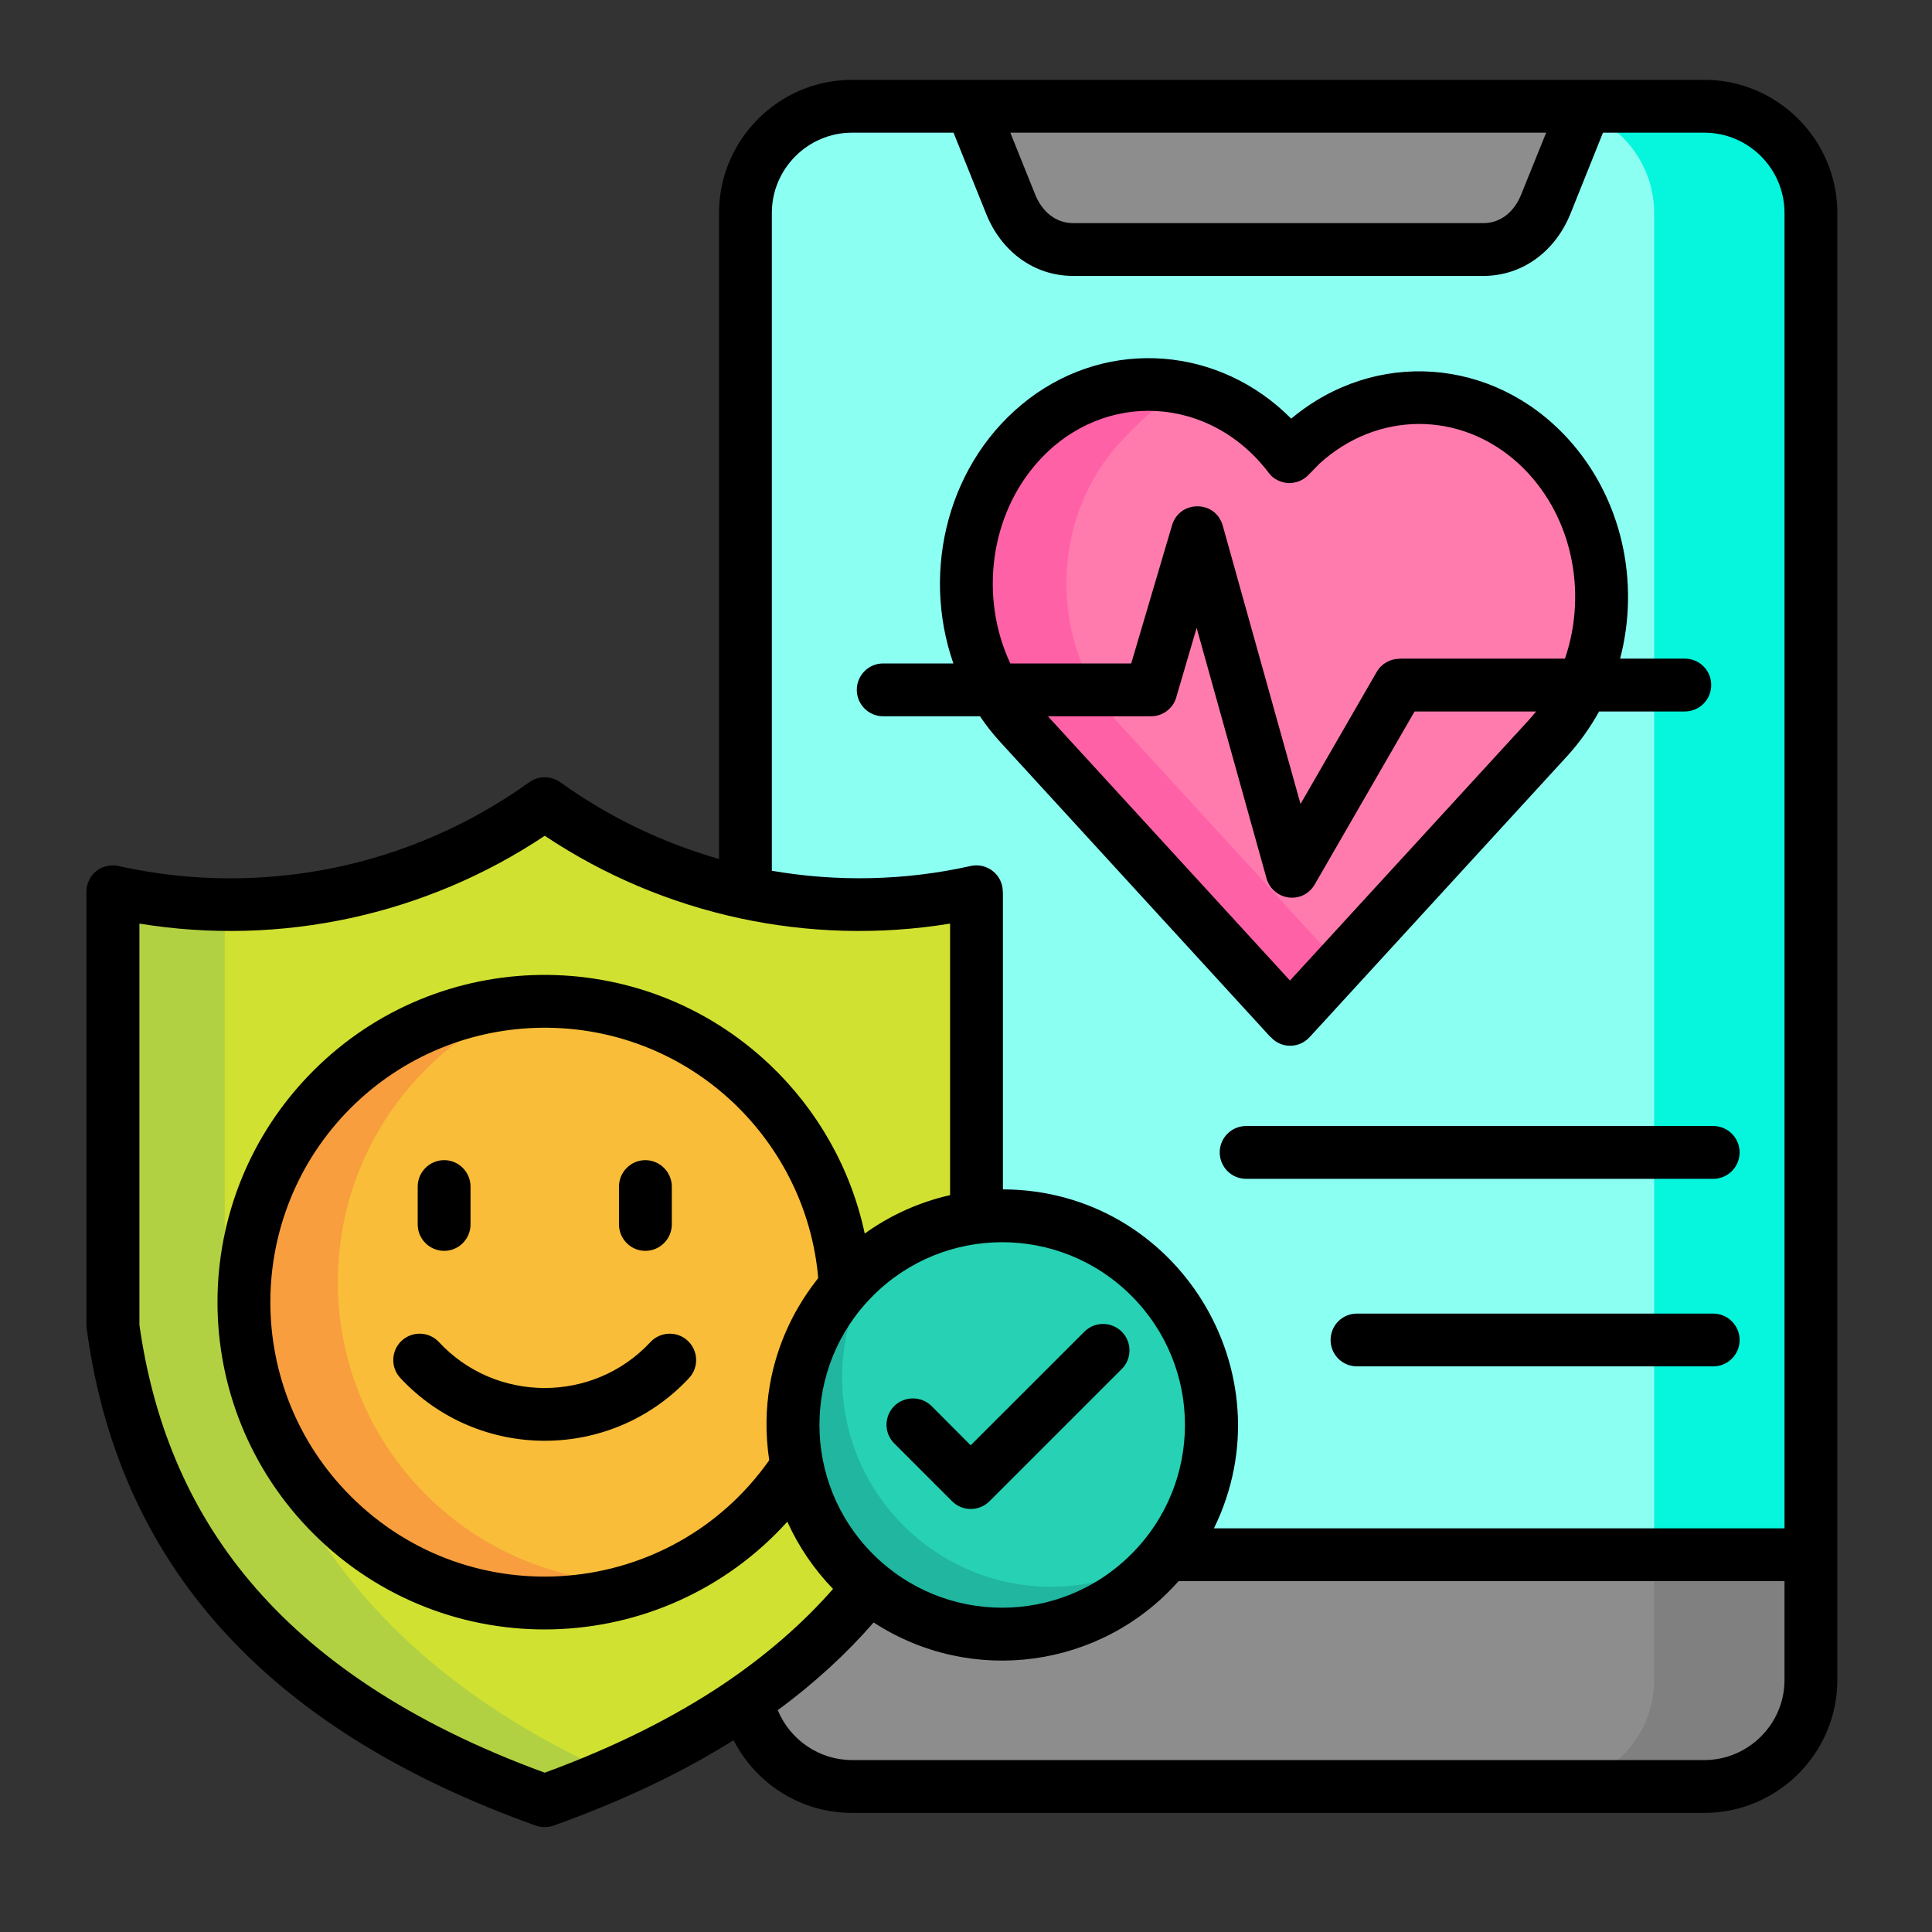<?xml version="1.0" encoding="UTF-8"?>
<svg xmlns="http://www.w3.org/2000/svg" xmlns:xlink="http://www.w3.org/1999/xlink" width="55px" height="55px" viewBox="0 0 55 55" version="1.1">
<rect x="0" y="0" width="55" height="55" fill="#333333" stroke="none"/>
<g id="surface1">
<path style=" stroke:none;fill-rule:evenodd;fill:rgb(2.353%,96.078%,86.667%);fill-opacity:1;" d="M 48.52 3.023 L 24.254 3.023 C 22.586 3.023 21.223 4.391 21.223 6.059 L 21.223 47.828 C 21.223 49.496 22.586 50.859 24.254 50.859 L 48.52 50.859 C 50.188 50.859 51.555 49.496 51.555 47.828 L 51.555 6.059 C 51.555 4.391 50.191 3.023 48.52 3.023 Z M 48.52 3.023 "/>
<path style=" stroke:none;fill-rule:evenodd;fill:rgb(54.902%,100%,95.294%);fill-opacity:1;" d="M 44.059 3.023 L 24.254 3.023 C 22.586 3.023 21.223 4.391 21.223 6.059 L 21.223 47.828 C 21.223 49.496 22.586 50.859 24.254 50.859 L 44.059 50.859 C 45.727 50.859 47.09 49.496 47.09 47.828 L 47.09 6.059 C 47.09 4.391 45.727 3.023 44.059 3.023 Z M 44.059 3.023 "/>
<path style=" stroke:none;fill-rule:evenodd;fill:rgb(55.294%,55.294%,55.294%);fill-opacity:1;" d="M 45.125 3.023 L 27.648 3.023 L 28.766 5.805 C 29.094 6.613 29.762 7.102 30.547 7.102 L 42.227 7.102 C 43.012 7.102 43.684 6.613 44.008 5.805 Z M 45.125 3.023 "/>
<path style=" stroke:none;fill-rule:evenodd;fill:rgb(50.196%,50.196%,50.196%);fill-opacity:1;" d="M 21.223 44.258 L 21.223 47.828 C 21.223 49.496 22.586 50.859 24.254 50.859 L 48.52 50.859 C 50.188 50.859 51.555 49.496 51.555 47.828 L 51.555 44.258 Z M 21.223 44.258 "/>
<path style=" stroke:none;fill-rule:evenodd;fill:rgb(55.294%,55.294%,55.294%);fill-opacity:1;" d="M 21.223 44.258 L 21.223 47.828 C 21.223 49.496 22.586 50.859 24.254 50.859 L 44.059 50.859 C 45.727 50.859 47.09 49.496 47.09 47.828 L 47.09 44.258 Z M 21.223 44.258 "/>
<path style=" stroke:none;fill-rule:evenodd;fill:rgb(69.804%,81.961%,25.882%);fill-opacity:1;" d="M 15.508 51.266 C 7.219 48.309 3.984 43.352 3.215 37.758 L 3.215 25.387 C 7.48 26.336 11.953 25.426 15.504 22.879 C 19.059 25.426 23.531 26.336 27.797 25.387 L 27.797 37.758 C 27.031 43.352 23.797 48.309 15.508 51.266 Z M 15.508 51.266 "/>
<path style=" stroke:none;fill-rule:evenodd;fill:rgb(81.961%,88.235%,19.608%);fill-opacity:1;" d="M 6.398 25.754 C 9.633 25.785 12.832 24.797 15.504 22.879 C 19.059 25.426 23.531 26.336 27.797 25.387 L 27.797 37.758 C 27.094 42.891 24.312 47.484 17.453 50.492 C 10.074 47.188 7.129 41.961 6.398 36.098 Z M 6.398 25.754 "/>
<path style=" stroke:none;fill-rule:evenodd;fill:rgb(97.255%,61.961%,24.314%);fill-opacity:1;" d="M 15.508 28.504 C 20.238 28.504 24.07 32.34 24.07 37.07 C 24.07 41.801 20.238 45.633 15.508 45.633 C 10.777 45.633 6.945 41.801 6.945 37.07 C 6.945 32.34 10.777 28.504 15.508 28.504 Z M 15.508 28.504 "/>
<path style=" stroke:none;fill-rule:evenodd;fill:rgb(97.647%,74.118%,22.353%);fill-opacity:1;" d="M 15.508 28.504 C 20.238 28.504 24.07 32.34 24.07 37.07 C 24.07 40.699 21.816 43.797 18.629 45.047 C 18.48 45.055 18.332 45.059 18.184 45.059 C 13.449 45.059 9.617 41.223 9.617 36.496 C 9.617 32.867 11.871 29.766 15.059 28.516 C 15.207 28.512 15.355 28.504 15.508 28.504 Z M 15.508 28.504 "/>
<path style=" stroke:none;fill-rule:evenodd;fill:rgb(100%,38.039%,65.49%);fill-opacity:1;" d="M 44.07 12.98 C 46.102 15.195 46.102 18.789 44.07 21.004 L 36.723 29.023 L 36.711 29.008 L 36.711 29.004 L 29.031 20.625 C 27 18.406 27 14.816 29.031 12.605 C 31.203 10.234 34.758 10.43 36.707 13 C 38.734 10.781 42.027 10.75 44.07 12.98 Z M 44.07 12.98 "/>
<path style=" stroke:none;fill-rule:evenodd;fill:rgb(100%,48.235%,68.235%);fill-opacity:1;" d="M 44.07 12.98 C 46.102 15.195 46.102 18.789 44.07 21.004 L 38.148 27.465 L 31.879 20.625 C 29.852 18.406 29.852 14.816 31.879 12.605 C 32.387 12.051 32.973 11.52 33.609 11.031 C 34.777 11.254 35.887 11.918 36.711 13 C 38.734 10.781 42.027 10.75 44.07 12.98 Z M 44.07 12.98 "/>
<path style=" stroke:none;fill-rule:evenodd;fill:rgb(12.549%,71.373%,62.353%);fill-opacity:1;" d="M 28.531 34.609 C 31.82 34.609 34.488 37.273 34.488 40.566 C 34.488 43.852 31.82 46.52 28.531 46.52 C 25.242 46.52 22.574 43.855 22.574 40.566 C 22.574 37.273 25.242 34.609 28.531 34.609 Z M 28.531 34.609 "/>
<path style=" stroke:none;fill-rule:evenodd;fill:rgb(15.294%,81.961%,70.196%);fill-opacity:1;" d="M 28.531 34.609 C 31.82 34.609 34.488 37.273 34.488 40.566 C 34.488 41.895 34.051 43.121 33.316 44.113 C 32.352 44.777 31.188 45.172 29.926 45.172 C 26.637 45.172 23.973 42.504 23.973 39.215 C 23.973 37.883 24.406 36.656 25.141 35.668 C 26.102 35 27.273 34.613 28.531 34.613 Z M 28.531 34.609 "/>
<path style=" stroke:none;fill-rule:nonzero;fill:rgb(0%,0%,0%);fill-opacity:1;" d="M 35.477 33.559 C 35.059 33.559 34.723 33.223 34.723 32.805 C 34.723 32.391 35.059 32.055 35.477 32.055 L 48.77 32.055 C 49.188 32.055 49.523 32.391 49.523 32.805 C 49.523 33.223 49.188 33.559 48.77 33.559 Z M 38.629 38.898 C 38.215 38.898 37.879 38.562 37.879 38.148 C 37.879 37.73 38.215 37.395 38.629 37.395 L 48.77 37.395 C 49.188 37.395 49.523 37.734 49.523 38.148 C 49.523 38.562 49.188 38.898 48.77 38.898 Z M 25.457 41.09 C 25.164 40.797 25.164 40.324 25.457 40.027 C 25.75 39.738 26.227 39.738 26.52 40.027 L 27.633 41.145 L 30.871 37.91 C 31.164 37.617 31.637 37.617 31.934 37.91 C 32.227 38.203 32.227 38.68 31.934 38.973 L 28.168 42.738 C 27.871 43.031 27.398 43.031 27.105 42.738 Z M 28.551 33.859 C 33.516 33.875 36.719 39.094 34.559 43.508 L 50.801 43.508 L 50.801 6.059 C 50.801 4.805 49.777 3.777 48.52 3.777 L 45.633 3.777 L 44.707 6.086 C 44.281 7.141 43.355 7.855 42.227 7.855 L 30.551 7.855 C 29.418 7.855 28.496 7.141 28.074 6.086 L 27.145 3.777 L 24.254 3.777 C 23 3.777 21.973 4.805 21.973 6.059 L 21.973 24.789 C 23.832 25.109 25.758 25.074 27.637 24.652 C 28.105 24.551 28.547 24.906 28.547 25.383 L 28.551 25.383 Z M 33.551 45.012 C 31.352 47.496 27.66 48.004 24.871 46.188 C 24.102 47.07 23.195 47.91 22.141 48.684 C 22.488 49.527 23.32 50.105 24.254 50.105 L 48.52 50.105 C 49.773 50.105 50.801 49.078 50.801 47.828 L 50.801 45.012 Z M 23.715 45.234 C 23.18 44.68 22.734 44.031 22.414 43.32 C 18.848 47.258 12.703 47.438 8.922 43.66 C 5.281 40.02 5.281 34.121 8.922 30.48 C 12.492 26.91 18.258 26.836 21.922 30.316 C 23.258 31.586 24.219 33.246 24.617 35.117 C 25.332 34.602 26.16 34.223 27.047 34.023 L 27.047 26.293 C 23.027 26.949 18.898 26.055 15.508 23.793 C 12.117 26.055 7.988 26.949 3.969 26.293 L 3.969 37.719 C 4.344 40.363 5.289 42.848 7.117 45.02 C 8.934 47.18 11.633 49.047 15.508 50.465 C 17.512 49.73 19.199 48.879 20.613 47.93 C 21.812 47.121 22.855 46.215 23.715 45.234 Z M 21.898 41.57 C 21.426 38.43 23.266 36.465 23.293 36.379 C 23.121 34.426 22.23 32.68 20.887 31.402 C 17.82 28.488 12.98 28.551 9.984 31.543 C 6.934 34.594 6.934 39.543 9.984 42.594 C 13.418 46.027 19.105 45.527 21.898 41.57 Z M 32.207 36.887 C 30.176 34.855 26.883 34.855 24.852 36.887 C 22.82 38.918 22.82 42.211 24.852 44.242 C 26.883 46.277 30.176 46.277 32.207 44.242 C 34.242 42.211 34.242 38.918 32.207 36.887 Z M 25.141 20.391 C 24.727 20.391 24.391 20.051 24.391 19.641 C 24.391 19.223 24.727 18.887 25.141 18.887 L 27.141 18.887 C 26.211 16.227 26.996 13.102 29.289 11.355 C 31.594 9.605 34.727 9.871 36.758 11.918 C 39.133 9.93 42.504 10.164 44.625 12.477 C 46.18 14.172 46.691 16.578 46.121 18.75 L 47.965 18.75 C 48.379 18.75 48.715 19.086 48.715 19.5 C 48.715 19.918 48.379 20.254 47.965 20.254 L 45.523 20.254 C 45.277 20.699 44.98 21.121 44.629 21.508 L 37.281 29.527 C 36.98 29.852 36.469 29.852 36.176 29.523 L 36.172 29.527 L 28.48 21.129 C 28.266 20.895 28.07 20.648 27.898 20.391 Z M 28.762 18.887 L 32.203 18.887 L 33.367 14.949 C 33.582 14.23 34.621 14.227 34.816 14.988 L 37.023 22.887 L 39.191 19.129 C 39.332 18.887 39.582 18.754 39.84 18.754 L 39.84 18.75 L 44.551 18.75 C 45.207 16.836 44.75 14.59 43.223 13.191 C 41.57 11.684 39.199 11.703 37.559 13.203 L 37.238 13.531 C 36.945 13.824 36.469 13.824 36.176 13.531 C 36.152 13.504 36.133 13.477 36.109 13.449 C 34.457 11.273 31.441 11.078 29.582 13.109 C 28.168 14.656 27.883 17.016 28.762 18.887 Z M 43.73 20.254 L 40.27 20.254 L 37.445 25.148 C 37.105 25.777 36.234 25.637 36.055 25.004 L 34.066 17.875 L 33.5 19.801 C 33.426 20.141 33.125 20.391 32.766 20.391 L 29.832 20.391 L 36.723 27.914 L 43.52 20.5 C 43.594 20.418 43.664 20.336 43.73 20.254 Z M 11.891 33.781 C 11.891 33.367 12.227 33.027 12.645 33.027 C 13.059 33.027 13.395 33.367 13.395 33.781 L 13.395 34.855 C 13.395 35.273 13.059 35.609 12.645 35.609 C 12.227 35.609 11.891 35.27 11.891 34.855 Z M 11.398 39.23 C 11.113 38.926 11.133 38.449 11.434 38.168 C 11.738 37.887 12.215 37.902 12.496 38.207 C 14.117 39.949 16.895 39.949 18.516 38.207 C 18.801 37.902 19.277 37.887 19.578 38.168 C 19.883 38.453 19.898 38.926 19.617 39.23 C 17.398 41.609 13.621 41.613 11.398 39.23 Z M 17.621 33.781 C 17.621 33.367 17.957 33.027 18.371 33.027 C 18.785 33.027 19.125 33.367 19.125 33.781 L 19.125 34.855 C 19.125 35.273 18.785 35.609 18.371 35.609 C 17.957 35.609 17.621 35.27 17.621 34.855 Z M 20.883 49.539 C 19.43 50.453 17.73 51.266 15.754 51.973 C 15.582 52.031 15.41 52.027 15.246 51.969 C 7.996 49.375 3.426 44.898 2.473 37.859 C 2.469 37.824 2.465 37.793 2.465 37.758 L 2.461 37.758 L 2.461 25.387 C 2.461 24.91 2.895 24.52 3.441 24.668 C 5.453 25.109 7.508 25.109 9.48 24.711 C 11.469 24.305 13.379 23.48 15.07 22.266 C 15.34 22.074 15.699 22.086 15.957 22.273 C 17.34 23.266 18.871 23.996 20.469 24.453 L 20.469 6.059 C 20.469 3.977 22.172 2.273 24.254 2.273 L 48.52 2.273 C 50.602 2.273 52.305 3.977 52.305 6.059 L 52.305 47.828 C 52.305 49.91 50.602 51.609 48.52 51.609 L 24.254 51.609 C 22.812 51.613 21.523 50.789 20.883 49.539 Z M 28.762 3.777 L 29.465 5.527 C 29.656 6.008 30.039 6.352 30.551 6.352 L 42.227 6.352 C 42.738 6.352 43.121 6.008 43.309 5.527 L 44.016 3.777 Z M 28.762 3.777 "/>
</g>
</svg>
